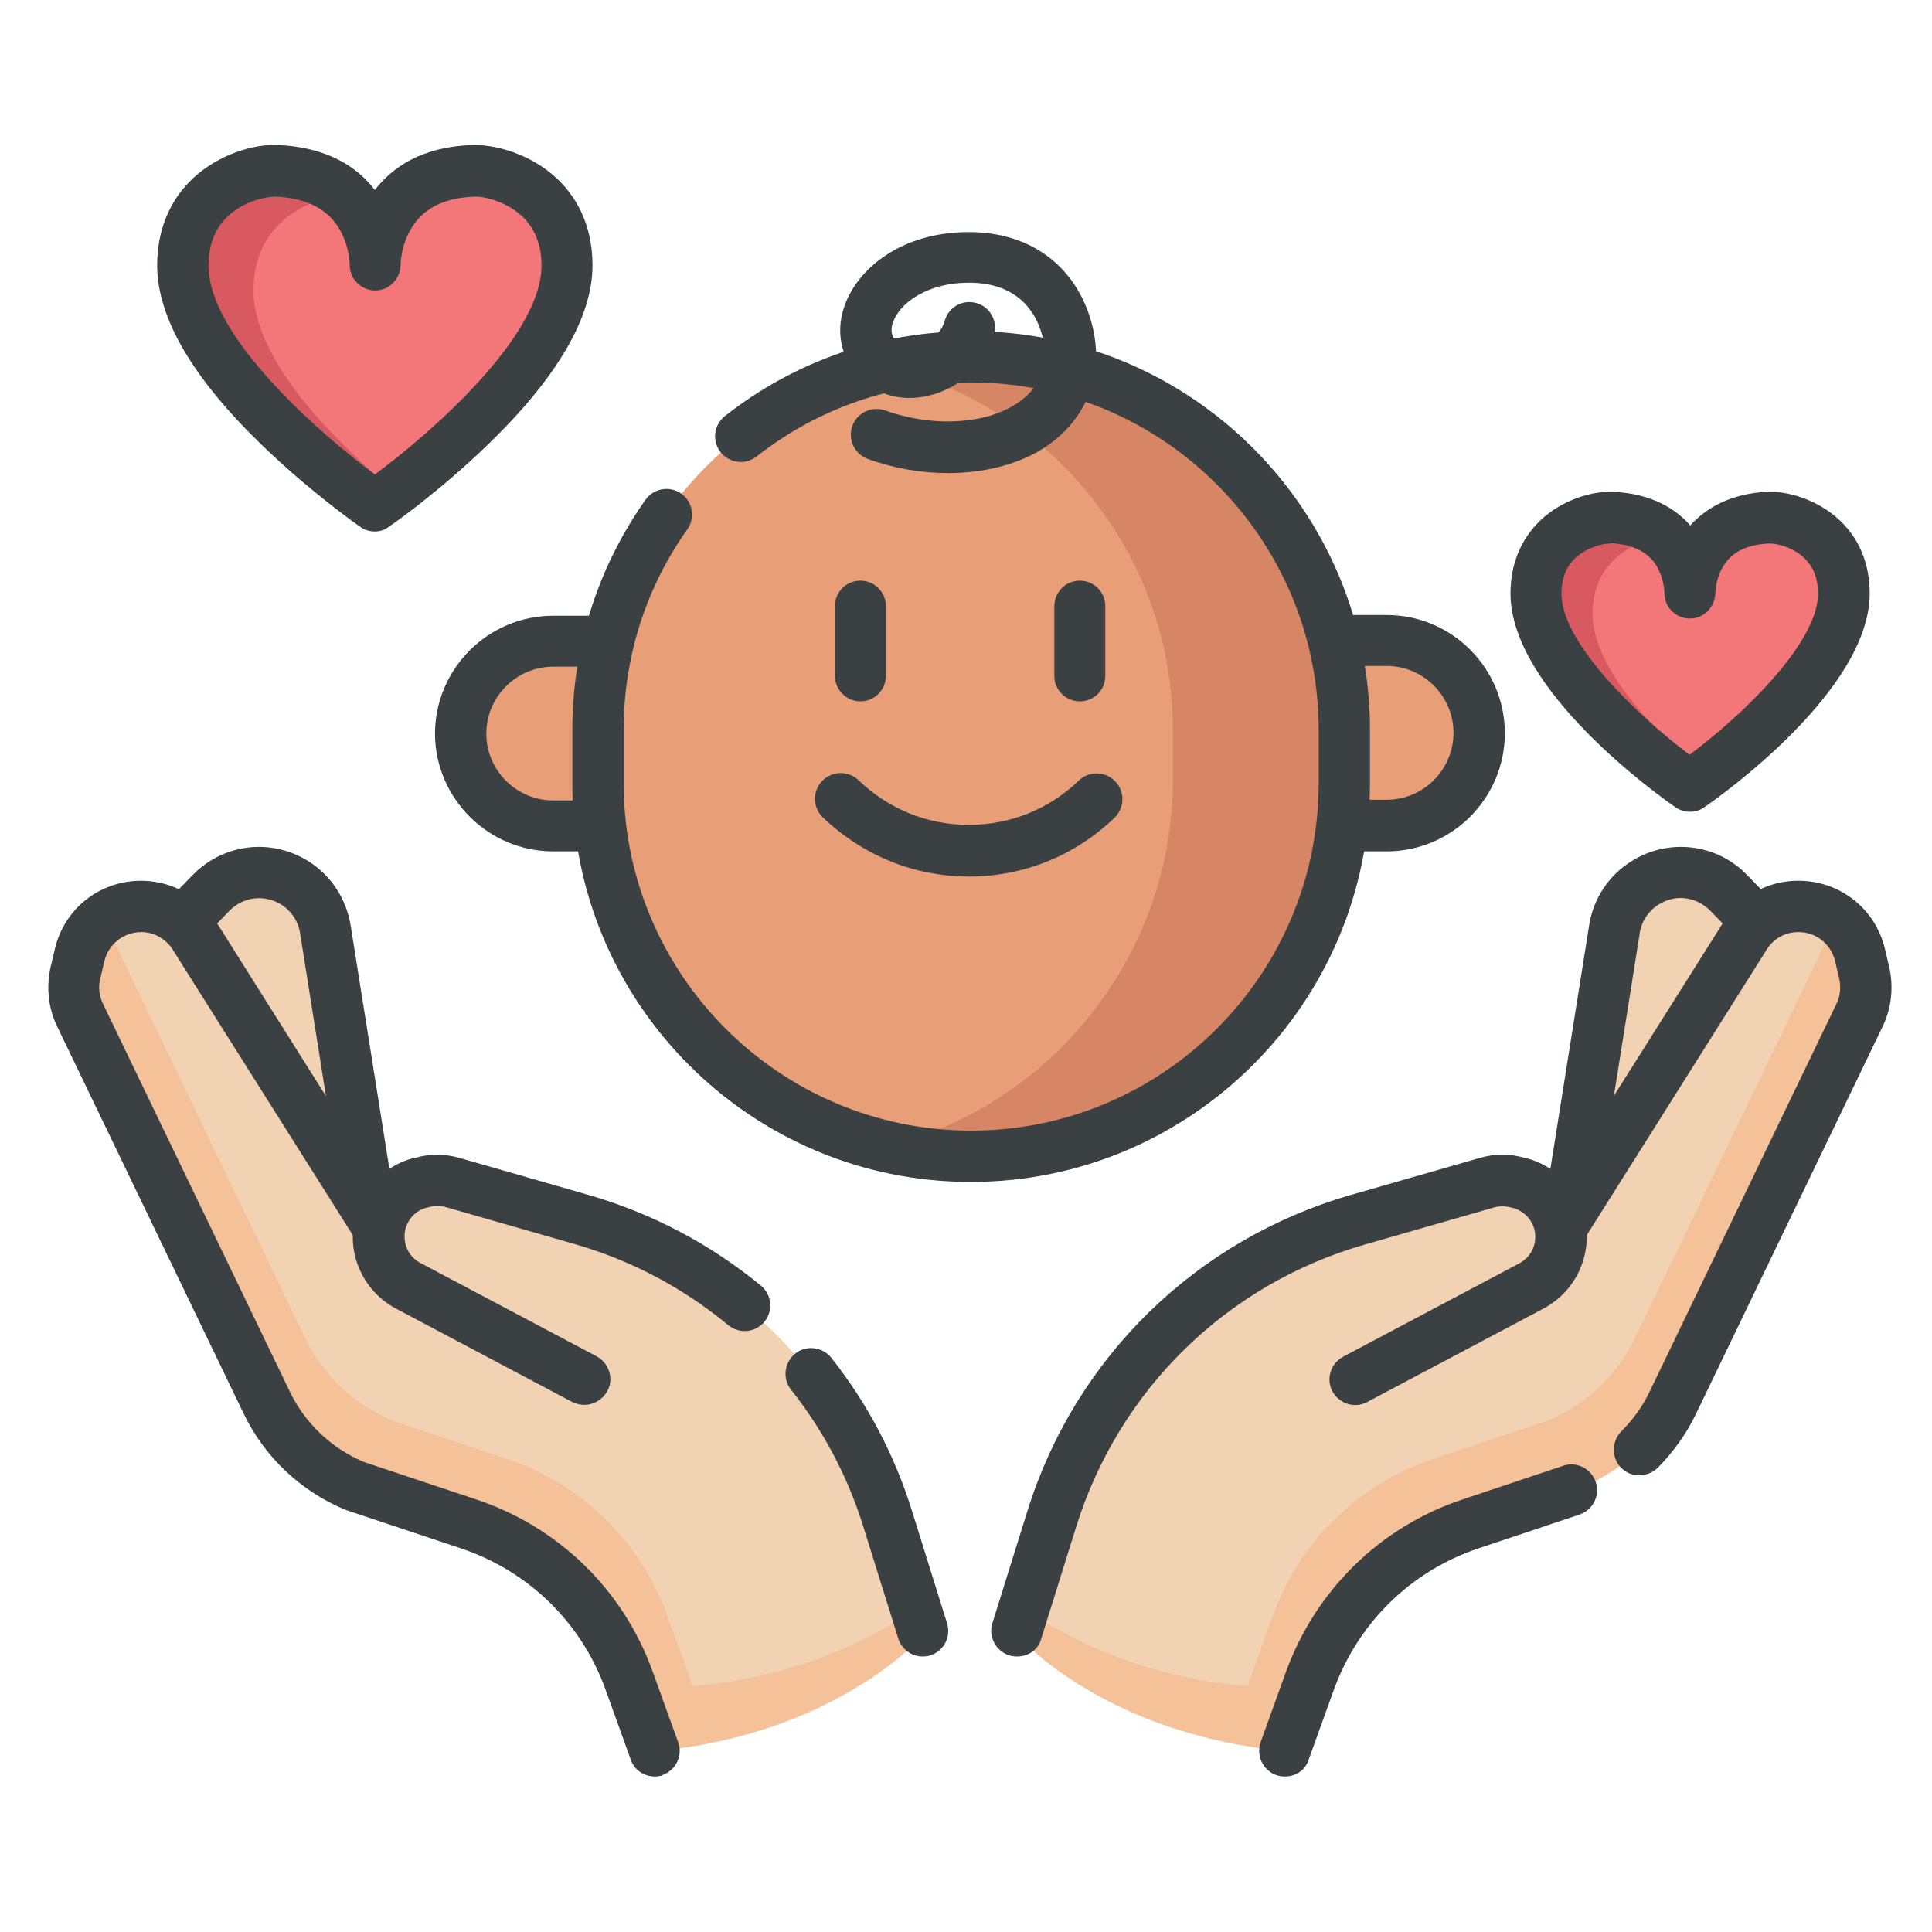 <svg width="40" height="40" viewBox="0 0 40 40" fill="none" xmlns="http://www.w3.org/2000/svg">
<path d="M12.406 17.1H11.454C10.399 17.1 9.541 16.243 9.541 15.188C9.541 14.132 10.399 13.275 11.454 13.275H12.406" fill="#E89F77"/>
<path d="M11.454 17.627H12.406C12.699 17.627 12.934 17.393 12.934 17.1C12.934 16.807 12.699 16.572 12.406 16.572H11.454C10.691 16.572 10.069 15.95 10.069 15.188C10.069 14.425 10.691 13.803 11.454 13.803H12.406C12.699 13.803 12.934 13.568 12.934 13.275C12.934 12.982 12.699 12.748 12.406 12.748H11.454C10.105 12.748 9.006 13.847 9.006 15.195C9.014 16.536 10.113 17.627 11.454 17.627Z" fill="#3B4142"/>
<path d="M27.756 17.1H28.709C29.764 17.1 30.621 16.243 30.621 15.188C30.621 14.132 29.764 13.275 28.709 13.275H27.756" fill="#E89F77"/>
<path d="M27.756 17.627H28.709C30.057 17.627 31.156 16.528 31.156 15.18C31.156 13.832 30.057 12.733 28.709 12.733H27.756C27.463 12.733 27.229 12.967 27.229 13.261C27.229 13.554 27.463 13.788 27.756 13.788H28.709C29.471 13.788 30.093 14.411 30.093 15.173C30.093 15.935 29.471 16.558 28.709 16.558H27.756C27.463 16.558 27.229 16.792 27.229 17.085C27.229 17.378 27.456 17.627 27.756 17.627Z" fill="#3B4142"/>
<path d="M20.099 23.943C24.371 23.943 27.829 20.412 27.829 16.14V15.114C27.829 10.843 24.371 7.384 20.099 7.384C15.828 7.384 12.369 10.843 12.369 15.114V16.14C12.369 20.404 15.828 23.943 20.099 23.943Z" fill="#E89F77"/>
<path d="M24.283 16.14V15.114C24.283 11.458 21.74 8.388 18.326 7.589C18.898 7.458 19.491 7.384 20.099 7.384C24.371 7.384 27.829 10.843 27.829 15.114V16.14C27.829 20.412 24.371 23.943 20.099 23.943C19.491 23.943 18.898 23.87 18.326 23.738C21.74 22.918 24.283 19.796 24.283 16.14Z" fill="#D68664"/>
<path d="M20.099 24.471C24.657 24.471 28.364 20.763 28.364 16.213V15.114C28.364 10.557 24.657 6.857 20.107 6.857C18.238 6.857 16.473 7.465 15.007 8.615C14.78 8.798 14.736 9.128 14.919 9.363C15.102 9.59 15.432 9.634 15.667 9.45C16.942 8.447 18.48 7.919 20.107 7.919C24.078 7.919 27.302 11.15 27.302 15.114V16.213C27.302 20.184 24.071 23.408 20.107 23.408C16.143 23.408 12.912 20.177 12.912 16.213V15.114C12.912 13.612 13.366 12.176 14.23 10.96C14.399 10.718 14.34 10.388 14.106 10.22C13.864 10.051 13.534 10.11 13.366 10.344C12.377 11.744 11.849 13.392 11.849 15.114V16.213C11.842 20.763 15.542 24.471 20.099 24.471Z" fill="#3B4142"/>
<path d="M20.063 18.148C21.191 18.148 22.261 17.715 23.074 16.931C23.287 16.726 23.294 16.389 23.089 16.177C22.884 15.964 22.547 15.957 22.334 16.162C21.719 16.756 20.913 17.078 20.055 17.078C19.198 17.078 18.392 16.748 17.777 16.155C17.564 15.95 17.227 15.957 17.022 16.169C16.817 16.382 16.824 16.719 17.037 16.924C17.865 17.715 18.934 18.148 20.063 18.148Z" fill="#3B4142"/>
<path d="M17.813 14.521C18.106 14.521 18.341 14.286 18.341 13.993V12.55C18.341 12.257 18.106 12.022 17.813 12.022C17.52 12.022 17.286 12.257 17.286 12.55V13.986C17.286 14.279 17.52 14.521 17.813 14.521Z" fill="#3B4142"/>
<path d="M22.356 14.521C22.649 14.521 22.884 14.286 22.884 13.993V12.55C22.884 12.257 22.649 12.022 22.356 12.022C22.063 12.022 21.829 12.257 21.829 12.55V13.986C21.821 14.279 22.063 14.521 22.356 14.521Z" fill="#3B4142"/>
<path d="M26.606 36.245L27.126 34.802C27.683 33.263 28.906 32.062 30.46 31.541L32.812 30.757C33.61 30.427 34.255 29.819 34.629 29.043L38.497 21.012C38.629 20.741 38.658 20.433 38.593 20.14L38.505 19.767C38.365 19.173 37.831 18.763 37.222 18.763C36.907 18.763 36.6 18.88 36.373 19.085C36.336 19.041 36.314 19.005 36.314 19.005L35.794 18.47C35.339 18.008 34.621 17.92 34.072 18.265C33.727 18.477 33.493 18.836 33.434 19.247L32.636 24.778L32.299 25.299C32.196 24.918 31.903 24.603 31.5 24.493L31.434 24.478C31.229 24.419 31.009 24.419 30.804 24.478L28.122 25.247C25.104 26.119 22.73 28.442 21.792 31.439L21.044 33.82C21.044 33.82 21.748 34.692 23.404 35.432C25.06 36.172 26.606 36.245 26.606 36.245Z" fill="#F1D2B2"/>
<path d="M38.593 20.14L38.505 19.767C38.417 19.386 38.168 19.085 37.838 18.917C37.875 19.173 37.838 19.437 37.721 19.672L33.852 27.702C33.478 28.479 32.834 29.087 32.035 29.416L29.683 30.2C28.13 30.721 26.906 31.915 26.349 33.461L25.829 34.904C25.829 34.904 24.29 34.846 22.627 34.098C22.034 33.835 21.565 33.556 21.206 33.3L21.044 33.827C21.044 33.827 21.748 34.699 23.404 35.439C25.067 36.179 26.606 36.245 26.606 36.245L27.126 34.802C27.683 33.263 28.906 32.061 30.46 31.541L32.812 30.757C33.61 30.427 34.255 29.819 34.629 29.043L38.497 21.012C38.629 20.741 38.658 20.433 38.593 20.14Z" fill="#F5C198"/>
<path d="M33.94 30.545C33.801 30.545 33.669 30.494 33.566 30.391C33.361 30.186 33.361 29.849 33.566 29.636C33.808 29.394 34.006 29.123 34.152 28.816L38.021 20.785C38.102 20.624 38.116 20.441 38.08 20.265L37.992 19.891C37.904 19.54 37.596 19.298 37.237 19.298H37.23C36.966 19.298 36.724 19.43 36.585 19.649L32.826 25.614C32.672 25.863 32.343 25.936 32.093 25.782C31.844 25.628 31.771 25.299 31.925 25.049L35.691 19.078C36.028 18.55 36.607 18.235 37.222 18.235C37.23 18.235 37.23 18.235 37.237 18.235C38.094 18.235 38.827 18.814 39.025 19.642L39.113 20.016C39.208 20.426 39.164 20.866 38.981 21.247L35.112 29.277C34.914 29.688 34.643 30.061 34.321 30.391C34.211 30.494 34.072 30.545 33.94 30.545Z" fill="#3B4142"/>
<path d="M26.605 36.78C26.547 36.78 26.488 36.773 26.422 36.751C26.144 36.648 26.004 36.348 26.1 36.069L26.62 34.626C27.235 32.926 28.569 31.614 30.283 31.043L32.364 30.347C32.643 30.252 32.943 30.405 33.038 30.684C33.134 30.962 32.98 31.263 32.701 31.358L30.62 32.054C29.214 32.523 28.122 33.593 27.616 34.985L27.096 36.428C27.03 36.648 26.825 36.78 26.605 36.78Z" fill="#3B4142"/>
<path d="M33.119 24.544L32.071 24.375L32.899 19.173C32.98 18.616 33.302 18.125 33.786 17.825C34.555 17.349 35.537 17.466 36.167 18.111L36.687 18.646L35.925 19.386L35.405 18.851C35.119 18.565 34.687 18.506 34.343 18.726C34.13 18.858 33.984 19.078 33.947 19.327V19.334L33.119 24.544Z" fill="#3B4142"/>
<path d="M21.059 34.296C21.008 34.296 20.956 34.289 20.898 34.274C20.619 34.186 20.458 33.886 20.546 33.607L21.271 31.285C22.261 28.105 24.766 25.665 27.961 24.742L30.643 23.972C30.943 23.884 31.265 23.884 31.566 23.972L31.632 23.987C32.489 24.229 33.009 25.101 32.811 25.973C32.702 26.456 32.394 26.859 31.954 27.094L28.305 29.028C28.049 29.167 27.727 29.065 27.587 28.808C27.448 28.552 27.551 28.229 27.807 28.09L31.456 26.156C31.617 26.068 31.734 25.921 31.771 25.746C31.844 25.423 31.654 25.108 31.339 25.013L31.273 24.998C31.163 24.969 31.046 24.969 30.936 24.998L28.254 25.768C25.396 26.588 23.169 28.772 22.282 31.607L21.557 33.93C21.498 34.157 21.286 34.296 21.059 34.296Z" fill="#3B4142"/>
<path d="M13.556 36.245L13.036 34.802C12.479 33.263 11.255 32.062 9.702 31.541L7.357 30.765C6.559 30.435 5.914 29.827 5.54 29.05L1.672 21.02C1.54 20.749 1.51 20.441 1.576 20.148L1.664 19.774C1.804 19.181 2.338 18.77 2.947 18.77C3.262 18.77 3.569 18.887 3.796 19.093C3.833 19.049 3.855 19.012 3.855 19.012L4.375 18.477C4.83 18.016 5.548 17.928 6.097 18.272C6.442 18.485 6.676 18.844 6.735 19.254L7.533 24.786L7.87 25.306C7.973 24.925 8.266 24.61 8.669 24.5L8.735 24.485C8.94 24.427 9.16 24.427 9.365 24.485L12.047 25.255C15.065 26.127 17.439 28.449 18.377 31.446L19.125 33.827C19.125 33.827 18.421 34.699 16.765 35.439C15.102 36.187 13.556 36.245 13.556 36.245Z" fill="#F1D2B2"/>
<path d="M1.576 20.14L1.664 19.767C1.752 19.386 2.001 19.085 2.331 18.917C2.294 19.173 2.331 19.437 2.448 19.672L6.317 27.702C6.691 28.479 7.335 29.087 8.134 29.416L10.486 30.201C12.039 30.721 13.263 31.915 13.82 33.461L14.34 34.904C14.34 34.904 15.879 34.846 17.542 34.098C18.135 33.835 18.604 33.556 18.963 33.3L19.124 33.827C19.124 33.827 18.421 34.699 16.765 35.439C15.102 36.179 13.563 36.245 13.563 36.245L13.043 34.802C12.486 33.263 11.263 32.062 9.709 31.541L7.357 30.765C6.559 30.435 5.914 29.827 5.54 29.05L1.672 21.02C1.54 20.741 1.503 20.434 1.576 20.14Z" fill="#F5C198"/>
<path d="M13.556 36.78C13.336 36.78 13.131 36.648 13.058 36.428L12.538 34.985C12.039 33.593 10.94 32.523 9.534 32.054L7.182 31.27C7.167 31.263 7.16 31.263 7.145 31.256C6.229 30.875 5.482 30.171 5.049 29.277L1.181 21.247C0.998 20.866 0.954 20.434 1.049 20.016L1.137 19.642C1.335 18.807 2.067 18.235 2.925 18.235C2.932 18.235 2.932 18.235 2.939 18.235C3.562 18.243 4.134 18.558 4.471 19.078L8.237 25.057C8.391 25.306 8.317 25.636 8.068 25.79C7.819 25.944 7.489 25.87 7.335 25.621L3.569 19.65C3.43 19.437 3.188 19.298 2.925 19.298C2.566 19.298 2.251 19.54 2.163 19.891L2.075 20.265C2.031 20.441 2.053 20.624 2.133 20.785L6.002 28.816C6.317 29.468 6.859 29.981 7.526 30.266L9.856 31.043C11.57 31.615 12.911 32.919 13.519 34.626L14.04 36.069C14.142 36.348 13.996 36.648 13.717 36.751C13.681 36.773 13.615 36.78 13.556 36.78Z" fill="#3B4142"/>
<path d="M7.042 24.544L6.214 19.327C6.178 19.078 6.031 18.858 5.819 18.726C5.474 18.514 5.042 18.565 4.756 18.851L4.236 19.386L3.474 18.646L3.994 18.111C4.632 17.466 5.606 17.349 6.376 17.825C6.859 18.126 7.174 18.616 7.262 19.173L8.09 24.375L7.042 24.544Z" fill="#3B4142"/>
<path d="M19.103 34.296C18.875 34.296 18.67 34.15 18.597 33.923L17.872 31.6C17.549 30.567 17.051 29.622 16.377 28.772C16.194 28.545 16.238 28.207 16.465 28.024C16.692 27.841 17.029 27.885 17.212 28.112C17.96 29.058 18.524 30.127 18.883 31.285L19.608 33.608C19.696 33.886 19.542 34.186 19.257 34.274C19.213 34.289 19.154 34.296 19.103 34.296Z" fill="#3B4142"/>
<path d="M12.098 29.087C12.018 29.087 11.93 29.065 11.849 29.028L8.2 27.094C7.768 26.867 7.453 26.456 7.343 25.973C7.152 25.101 7.673 24.229 8.523 23.987L8.589 23.973C8.889 23.885 9.211 23.885 9.512 23.973L12.193 24.742C13.505 25.123 14.699 25.753 15.754 26.617C15.982 26.808 16.011 27.138 15.828 27.365C15.637 27.592 15.307 27.621 15.08 27.438C14.142 26.662 13.073 26.097 11.908 25.76L9.226 24.991C9.116 24.962 8.999 24.962 8.889 24.991L8.823 25.006C8.508 25.093 8.317 25.416 8.391 25.738C8.427 25.914 8.545 26.068 8.706 26.149L12.355 28.083C12.611 28.222 12.714 28.544 12.575 28.801C12.472 28.984 12.281 29.087 12.098 29.087Z" fill="#3B4142"/>
<path d="M7.761 5.472C7.761 5.472 7.783 3.64 5.746 3.537C5.189 3.508 3.782 3.94 3.782 5.494C3.782 7.714 7.761 10.469 7.761 10.469C7.761 10.469 11.739 7.714 11.739 5.494C11.739 3.933 10.333 3.508 9.776 3.537C7.739 3.64 7.761 5.472 7.761 5.472Z" fill="#F37778"/>
<path d="M5.248 6.014C5.248 4.519 6.537 4.065 7.138 4.058C6.838 3.787 6.398 3.581 5.746 3.545C5.189 3.516 3.782 3.948 3.782 5.501C3.782 7.721 7.761 10.476 7.761 10.476C7.761 10.476 7.922 10.366 8.171 10.176C6.991 9.187 5.248 7.487 5.248 6.014Z" fill="#D95960"/>
<path d="M7.761 11.004C7.658 11.004 7.548 10.974 7.46 10.909C7.416 10.879 6.42 10.183 5.401 9.194C3.972 7.809 3.254 6.564 3.254 5.494C3.254 4.776 3.504 4.16 3.98 3.706C4.529 3.186 5.277 2.973 5.775 3.003C6.793 3.054 7.401 3.464 7.761 3.933C8.12 3.464 8.728 3.047 9.746 3.003C10.244 2.981 10.992 3.186 11.541 3.706C12.018 4.16 12.267 4.776 12.267 5.494C12.267 6.564 11.541 7.809 10.113 9.194C9.094 10.183 8.098 10.879 8.054 10.901C7.973 10.974 7.863 11.004 7.761 11.004ZM5.694 4.072C5.496 4.072 5.042 4.168 4.712 4.483C4.449 4.732 4.317 5.076 4.317 5.501C4.317 6.959 6.581 8.945 7.761 9.824C8.947 8.945 11.211 6.959 11.211 5.501C11.211 5.076 11.08 4.739 10.816 4.483C10.464 4.153 9.988 4.058 9.805 4.072C9.167 4.102 8.735 4.329 8.493 4.768C8.295 5.113 8.295 5.472 8.295 5.479C8.295 5.487 8.295 5.487 8.295 5.487C8.288 5.78 8.054 6.014 7.768 6.014C7.482 6.014 7.24 5.78 7.24 5.487V5.479C7.24 5.479 7.24 5.12 7.042 4.768C6.801 4.336 6.368 4.109 5.731 4.072C5.709 4.072 5.702 4.072 5.694 4.072Z" fill="#3B4142"/>
<path d="M34.988 12.271C34.988 12.271 35.01 10.806 33.376 10.725C32.929 10.703 31.801 11.048 31.801 12.293C31.801 14.074 34.988 16.279 34.988 16.279C34.988 16.279 38.175 14.074 38.175 12.293C38.175 11.048 37.047 10.703 36.6 10.725C34.966 10.806 34.988 12.271 34.988 12.271Z" fill="#F37778"/>
<path d="M32.973 12.704C32.973 11.509 34.006 11.143 34.483 11.136C34.241 10.916 33.889 10.755 33.369 10.725C32.922 10.703 31.794 11.048 31.794 12.293C31.794 14.074 34.981 16.279 34.981 16.279C34.981 16.279 35.105 16.191 35.31 16.037C34.373 15.246 32.973 13.883 32.973 12.704Z" fill="#D95960"/>
<path d="M34.988 16.807C34.885 16.807 34.775 16.777 34.687 16.712C34.336 16.47 31.273 14.286 31.273 12.286C31.273 11.685 31.485 11.165 31.888 10.777C32.35 10.337 32.987 10.161 33.405 10.183C34.196 10.22 34.695 10.535 34.995 10.879C35.332 10.505 35.845 10.22 36.578 10.183C36.995 10.161 37.633 10.337 38.094 10.777C38.497 11.158 38.71 11.678 38.71 12.286C38.71 14.286 35.64 16.47 35.288 16.712C35.2 16.777 35.09 16.807 34.988 16.807ZM33.332 11.253C33.193 11.253 32.863 11.326 32.614 11.553C32.423 11.736 32.328 11.978 32.328 12.293C32.328 13.29 33.845 14.77 34.98 15.627C36.116 14.777 37.64 13.297 37.64 12.293C37.64 11.978 37.545 11.736 37.354 11.553C37.105 11.312 36.746 11.245 36.622 11.253C36.153 11.275 35.838 11.436 35.662 11.751C35.523 11.993 35.515 12.249 35.515 12.271C35.515 12.279 35.515 12.279 35.515 12.279C35.508 12.572 35.273 12.806 34.988 12.806C34.695 12.806 34.46 12.572 34.46 12.279C34.46 12.271 34.46 12.271 34.46 12.264C34.46 12.235 34.446 11.986 34.314 11.744C34.138 11.436 33.823 11.275 33.354 11.245C33.346 11.253 33.339 11.253 33.332 11.253Z" fill="#3B4142"/>
<path d="M19.631 9.795C19.081 9.795 18.517 9.7 17.967 9.502C17.689 9.399 17.55 9.099 17.645 8.82C17.747 8.542 18.048 8.403 18.326 8.498C19.272 8.835 20.312 8.798 20.986 8.395C21.352 8.176 21.572 7.882 21.623 7.509C21.66 7.252 21.602 6.725 21.265 6.336C20.986 6.014 20.583 5.853 20.056 5.853C19.213 5.853 18.634 6.263 18.488 6.673C18.407 6.908 18.51 7.033 18.598 7.098C18.751 7.216 18.964 7.164 19.052 7.135C19.301 7.054 19.499 6.857 19.557 6.652C19.631 6.366 19.916 6.197 20.202 6.271C20.488 6.344 20.656 6.63 20.583 6.915C20.444 7.472 19.982 7.948 19.389 8.146C18.861 8.322 18.334 8.249 17.938 7.941C17.447 7.553 17.271 6.937 17.484 6.336C17.748 5.574 18.649 4.805 20.056 4.805C21.118 4.805 21.741 5.274 22.07 5.662C22.605 6.285 22.759 7.128 22.671 7.692C22.569 8.373 22.158 8.952 21.521 9.333C21.001 9.634 20.334 9.795 19.631 9.795Z" fill="#3B4142"/>
</svg>
